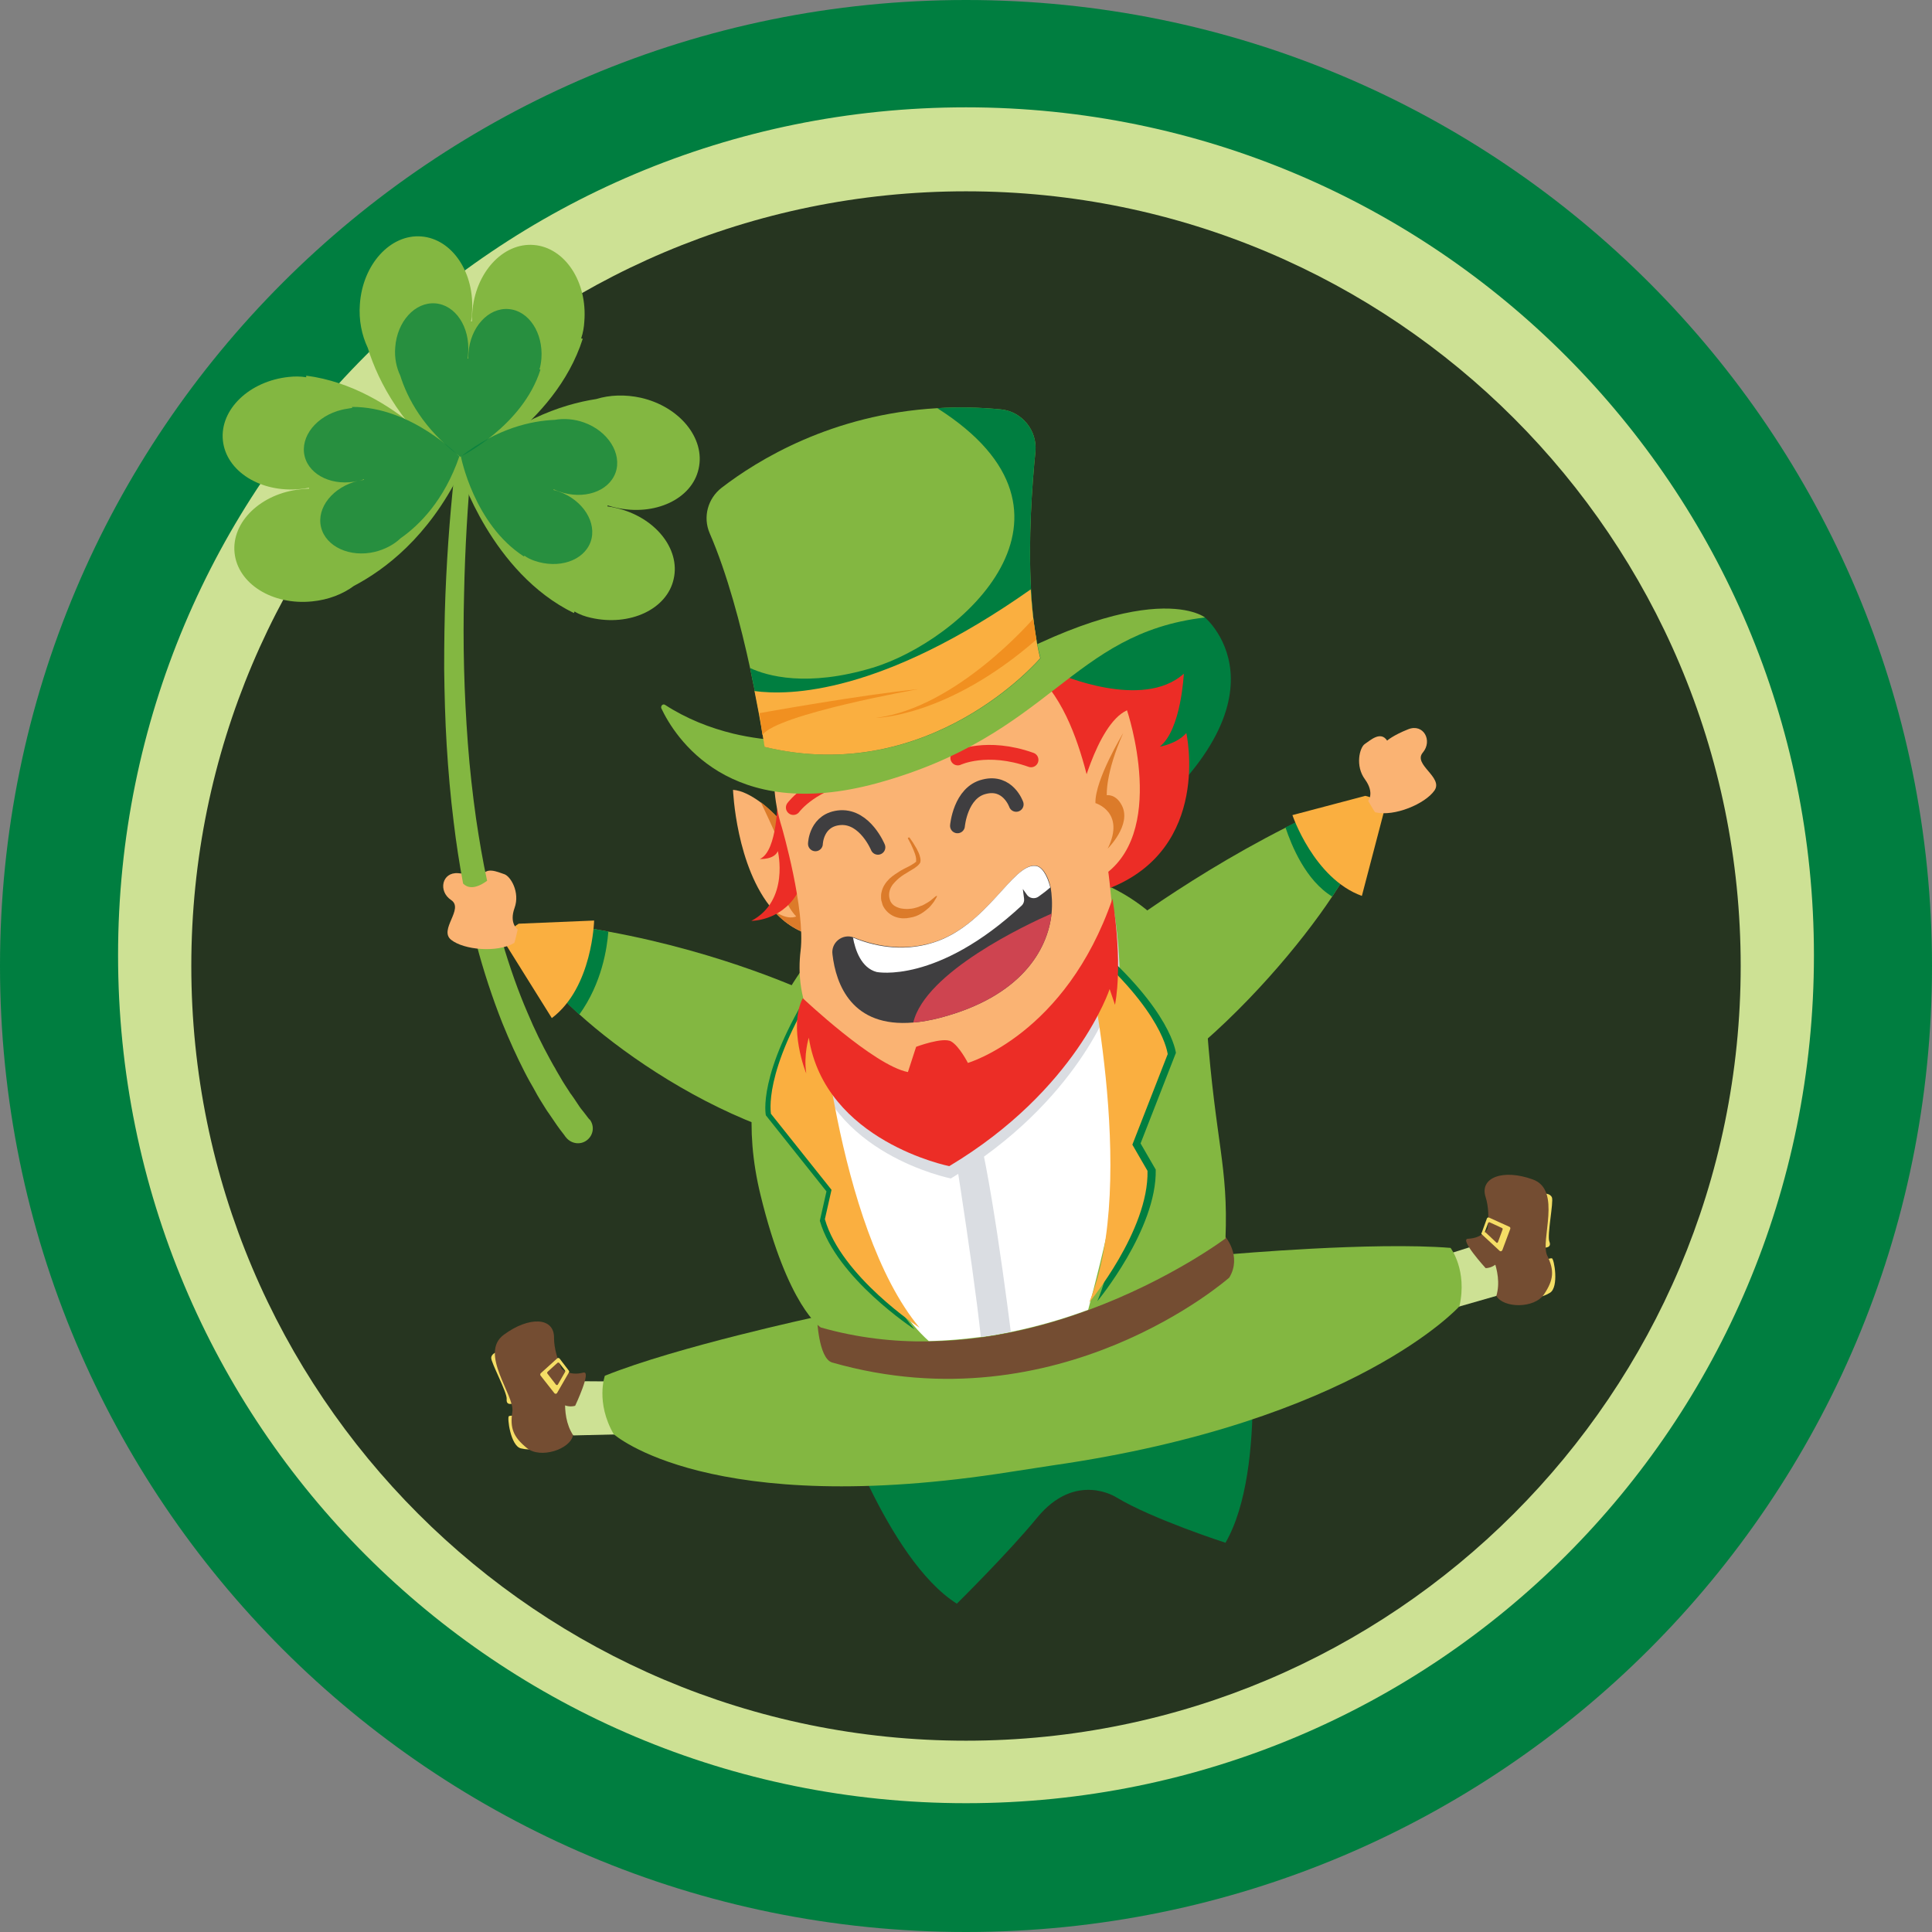 <?xml version="1.0" encoding="utf-8"?>
<!-- Generator: Adobe Illustrator 18.1.1, SVG Export Plug-In . SVG Version: 6.00 Build 0)  -->
<svg version="1.1" id="Layer_1" xmlns="http://www.w3.org/2000/svg" xmlns:xlink="http://www.w3.org/1999/xlink" x="0px" y="0px"
	 viewBox="0 90 612 612" enable-background="new 0 90 612 612" xml:space="preserve">
<rect x="0" y="90" width="612" height="612" fill="#808080" stroke="none"/>
<g>
	<g id="_x2E_svg_2541_">
		<path id="_x2E_svg_3_" fill="#CDE194" d="M584.3,399c0-155.9-126.3-282.2-282.2-282.2C146.3,116.8,19.9,243.2,19.9,399
			c0,155.8,126.3,282.2,282.2,282.2C458,681.2,584.3,554.9,584.3,399z"/>
	</g>
	<g id="_x2E_svg_2538_">
		<path id="_x2E_svg_2_" fill="#CDE194" d="M588.2,396c0-155.9-126.3-282.2-282.2-282.2C150.2,113.8,23.8,240.1,23.8,396
			c0,155.8,126.3,282.2,282.2,282.2C461.8,678.2,588.2,551.8,588.2,396z"/>
	</g>
	<path id="_x2E_svg_2493_" fill="#007E40" d="M306,90C136.8,90,0,226.8,0,396c0,169.2,136.9,306,306,306s306-136.8,306-306
		C612,226.9,475.2,90,306,90z M306,661.2c-148.8,0-268.6-119.9-268.6-268.6S157.2,124,306,124s268.6,120.7,268.6,268.6
		C574.6,541.4,454.8,661.2,306,661.2z"/>
	<g id="_x2E_svg_2413_">
		<path id="_x2E_svg_1_" fill="#263520" d="M551.4,396c0-135.5-109.8-245.4-245.4-245.4C170.5,150.6,60.6,260.5,60.6,396
			c0,135.5,109.8,245.4,245.4,245.4C441.5,641.4,551.4,531.5,551.4,396z"/>
	</g>
	<g id="_x2E_svg_2450_">
		<path fill="#83B741" d="M186.8,444.6c1.6,2.1,1.2,5-0.9,6.6c-2.1,1.6-5,1.1-6.6-0.9c0,0,0-0.1-0.1-0.1c0,0-0.6-0.9-1.8-2.4
			c-0.6-0.8-1.3-1.8-2.1-3c-0.4-0.6-0.8-1.2-1.3-1.9c-0.2-0.3-0.5-0.7-0.7-1c-0.2-0.4-0.5-0.7-0.7-1.1c-1-1.6-2.1-3.3-3.1-5.2
			c-0.5-1-1.1-1.9-1.7-3c-0.6-1-1.1-2.1-1.7-3.2c-2.3-4.5-4.7-9.7-7-15.4c-3-7.6-5.9-16.2-8.3-25.4c2.8,0.6,6.6,0,8.3-0.3
			c2.4,8.2,5.1,15.8,8,22.5c2.3,5.5,4.7,10.3,7,14.5c0.6,1,1.1,2.1,1.7,3c0.5,1,1.1,1.9,1.6,2.8c1,1.8,2.1,3.4,3,4.8
			c0.2,0.4,0.5,0.7,0.7,1c0.2,0.3,0.5,0.7,0.7,1c0.4,0.6,0.8,1.2,1.2,1.8c0.7,1.1,1.4,2,2,2.7c1.1,1.5,1.7,2.2,1.7,2.2L186.8,444.6z
			"/>
		<path fill="#83B741" d="M428.9,362c-1.3,3.1-3.7,7.2-6.9,12c-9.9,14.9-27.8,36.2-48,52.2c0,0-13.7-6.1-27.6-35.3
			c0,0,26.1-21.1,60.8-38.7c3.9-2,7.9-3.9,12-5.8c0.6-0.3,1.2-0.5,1.8-0.8c0,0,6.1,6.6,8.9,11.2C430.4,357.6,430.1,359.4,428.9,362z
			"/>
		<path fill="#007E40" d="M428.9,362c-1.3,3.1-3.7,7.2-6.9,12c-8.4-5.1-12.9-16.2-14.8-21.9c3.9-2,7.9-3.9,12-5.8L428.9,362z"/>
		<path fill="#FAAF40" d="M409.4,348.2c0,0,6.8,20.1,22,25.6l7.1-27.1c0,0-1.4-3.6-6-4.6L409.4,348.2z"/>
		<path fill="#FAB373" d="M433.4,343.7c0,0,2.1-2.5-1-6.8c-3.2-4.3-1.7-10.1-0.1-11.2c1.7-1.1,5-4.3,7.1-1.1c0,0,1.9-1.7,6.7-3.6
			s7.8,3.6,4.6,7.4c-3.2,3.8,6.6,7.8,3.7,12c-2.9,4.2-12.7,8.4-18.8,6.9C435.6,347.4,434.3,345.3,433.4,343.7z"/>
		<path fill="#83B741" d="M256.3,404.5c-4.7,32-15.9,41.9-15.9,41.9c-23.3-9-44.3-23.7-56.9-35.1c-8.2-7.4-12.8-13.3-12.3-15.4
			c0.5-2,1.4-4.4,2.2-6.6c1.4-3.6,2.9-6.7,2.9-6.7c0.6,0.1,1.1,0.1,1.7,0.2c5,0.6,10,1.4,14.7,2.3
			C229.5,391.8,256.3,404.5,256.3,404.5z"/>
		<path fill="#007E40" d="M264.6,535c0,0,16.2,48.9,38.5,63c0,0,16.4-16.2,25.4-27.2c12.2-14.9,25.1-6.5,25.1-6.5
			c11.4,6.9,34.6,14.4,34.6,14.4c13.7-23.7,7-75,7-75L264.6,535z"/>
		<path fill="#F5DE66" d="M489.4,489.2c0,0,1.5-0.7,2.2-0.6c0.7,0.1,2.3,9.1-0.6,10.9c-2.9,1.8-5.6,1.6-5.6,1.6L489.4,489.2z"/>
		<path fill="#F5DE66" d="M489,468.1c0,0,2-0.2,2.6,1.2c0.6,1.4-1.6,12-0.8,14c0.8,2-1.3,2-2.4,1.9C487.2,485.2,489,468.1,489,468.1
			z"/>
		<path fill="#744D32" d="M470.5,483.6c0,0,2.1-8.1,0.1-14.4c-2-6.2,5.5-9,14.9-5.6c9.4,3.3,2.3,19.4,4.6,24.1
			c2.3,4.7,2.1,7.7-1,12.3c-3.1,4.6-12.9,4.4-15.1,0.5C471.8,496.6,468.1,488.7,470.5,483.6z"/>
		<path fill="#CDE194" d="M456.7,487.9l13.8-4.4c0,0,5.9,9,3.5,17l-16.4,4.7L456.7,487.9z"/>
		<path fill="#744D32" d="M471.3,479.1c0,0-1.5,3.1-6.3,3.3c-2.8,0.1,5.6,9.3,5.6,9.3s4.1,0.3,6.2-5.7
			C476.8,486,477.6,481.6,471.3,479.1z"/>
		<path fill="#F5DE66" d="M469.4,481l5.6,5.2c0.3,0.3,0.7,0.2,0.9-0.2l2.5-6.7c0.1-0.3,0-0.6-0.3-0.7l-6.4-2.9
			c-0.3-0.1-0.6,0-0.7,0.3l-1.6,4.4C469.2,480.7,469.2,480.9,469.4,481z M470.4,480.1l1-2.7c0.1-0.2,0.3-0.3,0.5-0.2l3.9,1.8
			c0.2,0.1,0.2,0.3,0.2,0.4l-1.5,4.1c-0.1,0.2-0.4,0.3-0.5,0.1l-3.4-3.2C470.4,480.4,470.3,480.3,470.4,480.1z"/>
		<path fill="#F5DE66" d="M163.5,538.5c0,0-1.7-0.2-2.3,0.1s0.5,9.4,3.8,10.2s5.9-0.1,5.9-0.1L163.5,538.5z"/>
		<path fill="#F5DE66" d="M157.7,518.2c0,0-2,0.4-2.1,1.9s5.1,11,4.9,13.1c-0.2,2.2,1.8,1.5,2.9,1.1S157.7,518.2,157.7,518.2z"/>
		<path fill="#744D32" d="M179.9,527.5c0,0-4.4-7.1-4.4-13.7c0.1-6.6-7.9-6.9-15.9-1c-8,5.9,3.5,19.2,2.7,24.4
			c-0.8,5.2,0.3,8,4.6,11.5s13.7,0.4,14.6-4C182.5,540.4,183.7,531.7,179.9,527.5z"/>
		<path fill="#CDE194" d="M194.4,527.6l-14.5-0.1c0,0-2.9,10.3,1.7,17.2l17-0.4L194.4,527.6z"/>
		<path fill="#83B741" d="M258.7,507.1c0,0-44.3,9.5-67.1,18.7c0,0-3,8.4,2.8,18.5c0,0,30.2,27.1,126,11.9l13-2
			c96-13.8,128.9-50.4,128.9-50.4c2.6-11.4-2.8-18.5-2.8-18.5c-24.5-2-69.6,2-69.6,2L258.7,507.1z"/>
		<path fill="#744D32" d="M388.1,481.7c0,0,5.4,6.2,1.3,13c0,0-53.7,47.5-125.8,26.9c-4.4-1.3-4.8-14.4-4.8-14.4L388.1,481.7z"/>
		<path fill="#83B741" d="M382.3,415.3c2.8,37.1,6.8,43.8,5.9,67c0,0-17.4,13.1-43.5,22.7c-14.6,5.4-31.9,9.7-50.5,9.9
			c-11.1,0.2-22.6-1.1-34.2-4.4c0,0-10.4-6.3-19.1-42c-10.6-43.5,11.4-69.3,19.5-79.8l85.3-20.1
			C345.7,368.5,379.5,378.2,382.3,415.3z"/>
		<path fill="#FFFFFF" d="M358.1,429.8c-0.3,24.4-9.3,59.8-13.4,75.1c-7.5,2.8-15.7,5.2-24.4,7c-3.1,0.6-6.3,1.2-9.5,1.6
			c-5.4,0.7-10.9,1.2-16.6,1.3c-26.7-23.8-39.3-98.3-39.3-98.3C271.7,385.1,329,374,329,374S358.5,398,358.1,429.8z"/>
		<path fill="#007E40" d="M381.7,285.6c0,0,32.1,26.9-30.8,73.2s-58.4-36.9-31.4-51.7C346.4,292.4,363.4,282.6,381.7,285.6z"/>
		<path fill="#EC2D26" d="M314.5,295.7c0,0,16.6,5.5,23.5,2.9c0,0,1.6,2.1-2.7,4.8c0,0,26.6,11.8,39.7,0c0,0-0.8,17.7-7.6,23.1
			c0,0,5.3-0.8,8.4-4.3c0,0,8.2,36.6-24.7,49.3C351.1,371.6,320.9,339.8,314.5,295.7z"/>
		<path fill="#DADDE2" d="M254.8,410.1c0,0,22.5,21.3,33.3,23.4l2.6-8c0,0,8.5-3.2,11.1-1.7c2.6,1.5,5.3,6.8,5.3,6.8s31-9,45.8-52
			c0,0,3.4,19.4,0.8,33.6l-1.7-5c0,0-10.4,31.9-50.8,56.1c0,0-39.3-7.8-44.5-40.7c0,0-1.7,5.5-0.8,11.3
			C255.9,433.9,250.2,419.4,254.8,410.1z"/>
		<path fill="#007E40" d="M257.5,402.2c0,0,5.4,76.7,32.2,108.9c0,0-24.8-16.2-30-34.4l2.1-9.3l-19.2-24.1
			C242.6,443.3,239.7,430.4,257.5,402.2z"/>
		<path fill="#007E40" d="M346.1,388.6c0,0,17.5,74.9,1.5,113.6c0,0,18.9-22.8,18.5-41.7l-4.8-8.3l11.2-28.7
			C372.4,423.4,371.3,410.3,346.1,388.6z"/>
		<path fill="#DADDE2" d="M320.2,511.9c-3.1,0.6-6.3,1.2-9.5,1.6c-2.6-24.5-10.7-74.1-10.7-74.1s0.4-11.8,6.6-1.2
			C311.4,446.2,317.5,490.7,320.2,511.9z"/>
		<path fill="#FAAF40" d="M259.1,401.7c0,0,5.4,76.7,32.2,108.9c0,0-24.8-16.2-30-34.4l2.1-9.3l-19.2-24.1
			C244.3,442.8,241.4,429.9,259.1,401.7z"/>
		<path fill="#FAAF40" d="M343.5,389c0,0,17.5,74.9,1.5,113.6c0,0,18.9-22.8,18.5-41.7l-4.8-8.3l11.2-28.7
			C369.8,423.8,368.8,410.7,343.5,389z"/>
		<path fill="#FAB373" d="M259.2,386.7c-6-1.1-10.7-4.2-14.3-8.4c-11.8-13.6-12.7-38.1-12.7-38.1c2.8,0.2,5.8,1.8,8.8,4
			c8.5,6.5,16.4,18.5,16.4,18.5C265.4,373,259.2,386.7,259.2,386.7z"/>
		<path fill="#DC7B2A" d="M259.2,386.7c-6-1.1-10.7-4.2-14.3-8.4c4.6,3.5,7.3,2,7.3,2c-6.5-7.1-2.8-13.7-2.8-13.7
			c0.5-4.1-5.5-16.3-8.4-22.5c8.5,6.5,16.4,18.5,16.4,18.5C265.4,373,259.2,386.7,259.2,386.7z"/>
		<path fill="#EC2D26" d="M246.3,342.8c0,0,0.1,16.8-5.6,19.3c0,0,4.5,0.3,5.7-2.5c0,0,3.8,15.7-8.4,22.1c0,0,9.1,0.1,14.3-8.3
			C257.5,365,246.3,342.8,246.3,342.8z"/>
		<path fill="#FAB373" d="M247.7,352.2c0,0,7.5,25.9,5.9,39c-1.6,13.1,1.3,38.5,43.1,51.4c0,0,48.4-15.6,55.9-60.2
			c0,0-1.1-21.7-5.3-35.3c-4.2-13.6-9.1-55.6-45.6-52.2S236.5,316.1,247.7,352.2z"/>
		<path fill="#EC2D26" d="M254.3,406.2c0,0,22.5,21.3,33.3,23.4l2.6-8c0,0,8.5-3.2,11.1-1.7c2.6,1.5,5.3,6.8,5.3,6.8s31-9,45.8-52
			c0,0,3.4,19.4,0.8,33.6l-1.7-5c0,0-10.4,31.9-50.8,56.1c0,0-39.3-7.8-44.5-40.7c0,0-1.7,5.5-0.8,11.3
			C255.3,430,249.6,415.4,254.3,406.2z"/>
		<path fill="#3F3E40" d="M333.1,379.4c-1.2,11.5-9.7,26.3-35.3,33c-3.1,0.8-5.9,1.3-8.5,1.5c-19.4,1.7-24.5-12-25.6-21.6
			c-0.5-3.7,3.1-6.6,6.6-5.4c0.1,0,0.2,0.1,0.3,0.1c6,2.4,15.1,4.6,25.1,1.5c17.2-5.4,25.2-25.1,32.4-24.3c1.9,0.2,3.8,2.8,4.7,6.8
			C333.2,373.4,333.4,376.3,333.1,379.4z"/>
		<path fill="#CE4450" d="M333.1,379.4c-1.2,11.5-9.7,26.3-35.3,33c-3.1,0.8-5.9,1.3-8.5,1.5C293.1,397.9,325.3,382.8,333.1,379.4z"
			/>
		<path fill="#FFFFFF" d="M332.7,371.1c-1,0.9-2.4,2-3.7,2.9c-1.2,0.9-3,0.6-3.8-0.7l-1.2-1.7l0.4,3.1c0.1,0.8-0.2,1.6-0.7,2.1
			c-26.9,25-46,21.1-46,21.1c-4.9-1.3-6.8-7-7.5-10.9c0,0,0,0,0,0c6,2.5,15.3,4.8,25.4,1.6c17.2-5.4,25.2-25.1,32.4-24.3
			C329.9,364.4,331.7,367.1,332.7,371.1z"/>
		<g>
			<path fill="#DC7B2A" d="M288.1,355.3c0,0,0.4,0.6,1.1,1.6c0.3,0.5,0.7,1.2,1.2,2c0.4,0.8,0.9,1.7,1.1,2.8
				c0.1,0.3,0.1,0.6,0.1,0.9c0,0.2,0,0.3-0.1,0.6c0,0.1,0,0.1-0.1,0.2c-0.1,0.1-0.1,0.2-0.2,0.3c-0.5,0.6-1,0.9-1.5,1.3
				c-1.1,0.7-2.2,1.3-3.3,2c-1.1,0.7-2.1,1.5-3,2.5c-0.9,0.9-1.5,2-1.7,3.2c-0.2,1.1,0.1,2.5,0.6,3.2c0.6,0.9,1.5,1.4,2.5,1.7
				c0.5,0.2,1,0.2,1.6,0.3c0.5,0,1.1,0.1,1.6,0c0.5,0,1-0.1,1.5-0.2c0.5-0.1,1-0.3,1.4-0.4c0.5-0.2,0.9-0.4,1.3-0.5
				c0.4-0.2,0.8-0.4,1.1-0.6c0.4-0.2,0.7-0.4,1-0.6c0.3-0.2,0.6-0.4,0.8-0.6c0.9-0.8,1.5-1.2,1.5-1.2l0,0c0.1,0,0.2,0,0.2,0
				c0,0,0,0.1,0,0.2c0,0-0.3,0.6-1,1.7c-0.4,0.5-0.9,1.2-1.5,1.8c-0.7,0.6-1.5,1.3-2.5,1.9c-1,0.6-2.2,1.1-3.6,1.3
				c-1.4,0.3-2.9,0.3-4.4-0.2c-1.5-0.5-3-1.6-3.9-3.2l-0.3-0.6c-0.1-0.2-0.1-0.5-0.2-0.7l-0.2-0.7c-0.1-0.2,0-0.4-0.1-0.6l0-0.5
				l0-0.1l0-0.1c0,0,0-0.2,0-0.1l0,0l0,0l0-0.3c0-0.4,0.1-0.8,0.2-1.2c0.4-1.7,1.4-3,2.5-4.1c1.1-1,2.4-1.8,3.5-2.5
				c1.2-0.7,2.4-1.2,3.4-1.8c0.5-0.3,1-0.6,1.3-0.9c0,0,0,0,0.1,0c0,0,0.1-0.1,0.1-0.2c0,0,0-0.2,0-0.2c0-0.2,0-0.4,0-0.7
				c-0.1-1-0.5-1.9-0.8-2.7c-0.3-0.8-0.7-1.5-0.9-2c-0.6-1.1-0.9-1.7-0.9-1.7c0-0.1,0-0.2,0-0.2C288,355.2,288.1,355.3,288.1,355.3z
				"/>
		</g>
		<path fill="none" stroke="#EC2D26" stroke-width="4.692" stroke-linecap="round" stroke-miterlimit="10" d="M303.4,330.1
			c0,0,9.2-4.4,23.2,0.6"/>
		<path fill="none" stroke="#EC2D26" stroke-width="4.692" stroke-linecap="round" stroke-miterlimit="10" d="M251.3,345.8
			c0,0,6-8.3,20.7-10.5"/>
		<path fill="none" stroke="#3F3E40" stroke-width="4.692" stroke-linecap="round" stroke-miterlimit="10" d="M278.1,358.4
			c0,0-4-9.8-11.8-9.4c-7.8,0.5-8,8.3-8,8.3"/>
		<path fill="none" stroke="#3F3E40" stroke-width="4.692" stroke-linecap="round" stroke-miterlimit="10" d="M303.3,351.6
			c0,0,0.9-10.6,8.5-12.4c7.5-1.9,10.1,5.6,10.1,5.6"/>
		<path fill="#FAB373" d="M341.4,345c0,0,5.7-25.5,15.6-30c0,0,13.5,39.8-8.7,53.1C348.3,368.1,337.6,357.5,341.4,345z"/>
		<path fill="#DC7B2A" d="M355.8,322.2c0,0-9,14.8-8.8,22.2c0,0,9.6,2.8,3.9,14.4c0,0,7.6-7.5,4.5-13.6c-1.9-3.8-4.8-3.3-4.8-3.3
			S350.1,335,355.8,322.2z"/>
		<path fill="#83B741" d="M210.7,313.3c-0.7-0.5-1.5,0.3-1.2,1.1c4.2,8.9,21.4,36.5,68.3,23.7c55.4-15.2,61.2-47.5,103.9-52.5
			c0,0-19.2-15.4-84.2,25.7c-19.4,12.2-42.9,16.4-65.2,11.1C224.9,320.6,217.5,317.7,210.7,313.3z"/>
		<path fill="#83B741" d="M328,233c-1.1,10.9-2.3,27.8-1.4,43.8c0.4,7.7,1.3,15.2,3,21.7c0,0-34.6,40.8-87.3,28.1
			c0,0-1.1-7.3-3.2-17.7c-0.5-2.3-1-4.8-1.5-7.3c-2.9-13.4-7.2-29.8-12.8-42.7c-2.2-5.1-0.6-11,3.8-14.4
			c11.3-8.7,34.9-23.3,68.3-25.2c6.4-0.4,13.2-0.3,20.3,0.4C323.7,220.4,328.6,226.3,328,233z"/>
		<path fill="#007E40" d="M328,233c-1.1,10.9-2.3,27.8-1.4,43.8c0.4,7.7,1.3,15.2,3,21.7c0,0-34.6,40.8-87.3,28.1
			c0,0-1.1-7.3-3.2-17.7c-0.5-2.3-1-4.8-1.5-7.3c5.3,2.5,18,6.2,38.9-0.1c27.7-8.4,73.4-48.6,20.4-82.2c6.4-0.4,13.2-0.3,20.3,0.4
			C323.7,220.4,328.6,226.3,328,233z"/>
		<path fill="#007E40" d="M192.7,385.1c-0.4,5.2-2,16.3-9.2,26.3c-8.2-7.4-12.8-13.3-12.3-15.4c0.5-2,1.4-4.4,2.2-6.6l4.6-6.5
			C183,383.4,187.9,384.2,192.7,385.1z"/>
		<path fill="#FAAF40" d="M329.5,298.5c0,0-34.6,40.8-87.3,28.1c0,0-1.1-7.3-3.2-17.7c10.9,1.5,40.2,1.1,87.5-32.2
			C327,284.5,327.9,292,329.5,298.5z"/>
		<path fill="#F19020" d="M327.3,286c0,0-24.2,28.2-49.8,31.4c0,0,22.6-0.2,50.8-24.8L327.3,286z"/>
		<path fill="#F19020" d="M240.6,315.9c0,0,32.1-5.8,50.3-7.6c0,0-44.7,7.9-49.4,14.5L240.6,315.9z"/>
		<path fill="#744D32" d="M177.8,523.5c0,0,2.4,2.5,7,1.3c2.7-0.7-2.6,10.5-2.6,10.5s-3.8,1.5-7.6-3.6
			C174.6,531.7,172.5,527.7,177.8,523.5z"/>
		<path fill="#F5DE66" d="M180.2,524.2l-2.9-3.8c-0.2-0.3-0.6-0.3-0.8-0.1l-5.2,4.7c-0.2,0.2-0.2,0.5-0.1,0.7l4.4,5.6
			c0.2,0.3,0.7,0.3,0.9-0.1l3.8-6.6C180.3,524.6,180.3,524.3,180.2,524.2z M179,524.6l-2.3,4c-0.1,0.2-0.4,0.2-0.6,0l-2.7-3.5
			c-0.1-0.1-0.1-0.3,0-0.5l3.2-2.9c0.1-0.1,0.4-0.1,0.5,0l1.8,2.3C179.1,524.3,179.1,524.5,179,524.6z"/>
		<path fill="#FAAF40" d="M188.2,381.6c0,0-0.5,21.2-13.4,30.9L160,388.8c0,0,0.3-3.8,4.3-6.2L188.2,381.6z"/>
		<path fill="#FAB373" d="M164,384.4c0,0-2.8-1.8-1-6.8c1.8-5-1.3-10.1-3.3-10.7c-1.9-0.6-6.1-2.7-7.1,1.1c0,0-2.3-1-7.5-1.4
			c-5.1-0.4-6.4,5.7-2.2,8.5s-4,9.4,0,12.6c4,3.2,14.6,4.2,20,1C163,388.7,163.6,386.2,164,384.4z"/>
		<path fill="#83B741" d="M185.1,191.8c1-12.6-6.2-23.4-16-24.2c-9.8-0.8-18.6,8.8-19.5,21.4c-0.1,0.9-0.1,1.9-0.1,2.8l-0.3,0
			c0.2-0.9,0.3-1.8,0.3-2.7c1-12.6-6.2-23.4-16-24.2s-18.6,8.8-19.5,21.4c-0.4,5.1,0.6,9.9,2.5,13.9c3.3,10.7,11.1,25.9,29.1,39.5
			c0,0,30.2-14.7,39-42.4l-0.5-0.1C184.7,195.4,185,193.6,185.1,191.8z"/>
		<path fill="#83B741" d="M91.5,209.4c-12.5,1.3-21.9,10.3-20.9,20.1c1,9.8,12,16.7,24.6,15.4c0.9-0.1,1.8-0.2,2.7-0.4l0,0.3
			c-0.9,0-1.8,0.1-2.7,0.2c-12.5,1.3-21.9,10.3-20.9,20.1c1,9.8,12,16.7,24.6,15.4c5.1-0.5,9.7-2.3,13.2-4.9
			c9.9-5.2,23.5-15.5,33.6-35.8c0,0-19.9-27.1-48.7-30.8l0,0.5C95.2,209.2,93.3,209.2,91.5,209.4z"/>
		<path fill="#83B741" d="M187.2,285.7c12.3,2.8,24.1-2.7,26.2-12.3c2.2-9.6-6-19.7-18.3-22.5c-0.9-0.2-1.8-0.4-2.7-0.5l0.1-0.3
			c0.9,0.3,1.7,0.5,2.6,0.7c12.3,2.8,24.1-2.7,26.2-12.3c2.2-9.6-6-19.7-18.3-22.5c-5-1.1-9.9-0.9-14.1,0.4
			c-11.1,1.7-27.2,7.1-43.3,23c0,0,10.1,32.1,36.2,44.8l0.2-0.5C183.6,284.7,185.4,285.3,187.2,285.7z"/>
		<path fill="#83B741" d="M154.5,197.2L154.5,197.2c0,0-0.2,1-0.5,2.9c-0.3,1.9-0.8,4.6-1.3,8.1c-1,7-2.3,17-3.4,29
			c-1.1,12-2,26.1-2.3,41.2c-0.2,7.5-0.2,15.3,0,23.2c0.2,7.9,0.6,15.9,1.2,23.9c0.6,8,1.5,16,2.6,23.8c1,6.7,2.1,13.3,3.5,19.7
			c-4.1,3-6.4,2.1-7.6,0.9c-1.2-6.4-2.2-12.9-3-19.6c-1-8-1.7-16.1-2.2-24.2c-0.5-8.1-0.7-16.3-0.8-24.3c0-8,0.1-15.9,0.4-23.5
			c0.6-15.2,1.8-29.4,3.2-41.5c1.4-12.1,2.9-22.1,4-29.2c0.6-3.5,1.1-6.3,1.4-8.1c0.4-1.9,0.6-2.9,0.6-2.9c0.2-1.1,1.3-1.9,2.5-1.7
			C153.9,195,154.6,196,154.5,197.2z"/>
	</g>
	<path id="_x2E_svg_2449_" opacity="0.7" fill="#007E40" d="M171.5,203.6c0.6-8.2-4-15.2-10.4-15.7c-6.4-0.5-12.1,5.7-12.7,13.9
		c0,0.6-0.1,1.2-0.1,1.8l-0.2,0c0.1-0.6,0.2-1.2,0.2-1.8c0.6-8.2-4-15.2-10.4-15.7c-6.4-0.5-12.1,5.7-12.7,13.9
		c-0.3,3.3,0.4,6.5,1.6,9c2.2,7,7.2,16.8,19,25.7c0,0,19.7-9.6,25.4-27.6l-0.3-0.1C171.2,206,171.4,204.8,171.5,203.6z"/>
	<path id="_x2E_svg_2448_" opacity="0.7" fill="#007E40" d="M108.3,219.8c-8,1.9-13.3,8.5-11.8,14.7c1.5,6.2,9.2,9.7,17.1,7.8
		c0.6-0.1,1.2-0.3,1.7-0.5l0,0.2c-0.6,0.1-1.2,0.2-1.8,0.3c-8,1.9-13.3,8.5-11.8,14.7c1.5,6.2,9.2,9.7,17.1,7.8
		c3.2-0.8,6-2.3,8.1-4.3c6-4.2,13.8-12,18.6-25.9c0,0-15.1-15.8-34-15.7l0.1,0.3C110.7,219.4,109.5,219.5,108.3,219.8z"/>
	<path id="_x2E_svg_2447_" opacity="0.7" fill="#007E40" d="M169.2,267.6c7.7,2.7,15.7,0.1,17.9-6c2.1-6-2.4-13.2-10.1-15.9
		c-0.6-0.2-1.1-0.4-1.7-0.5l0.1-0.2c0.5,0.2,1.1,0.5,1.7,0.7c7.7,2.7,15.7,0.1,17.9-6c2.1-6-2.4-13.2-10.1-15.9
		c-3.1-1.1-6.3-1.3-9.2-0.8c-7.3,0.3-18.1,2.6-29.7,11.6c0,0,4.1,21.5,20,31.7l0.1-0.3C167,266.7,168.1,267.2,169.2,267.6z"/>
</g>
</svg>
